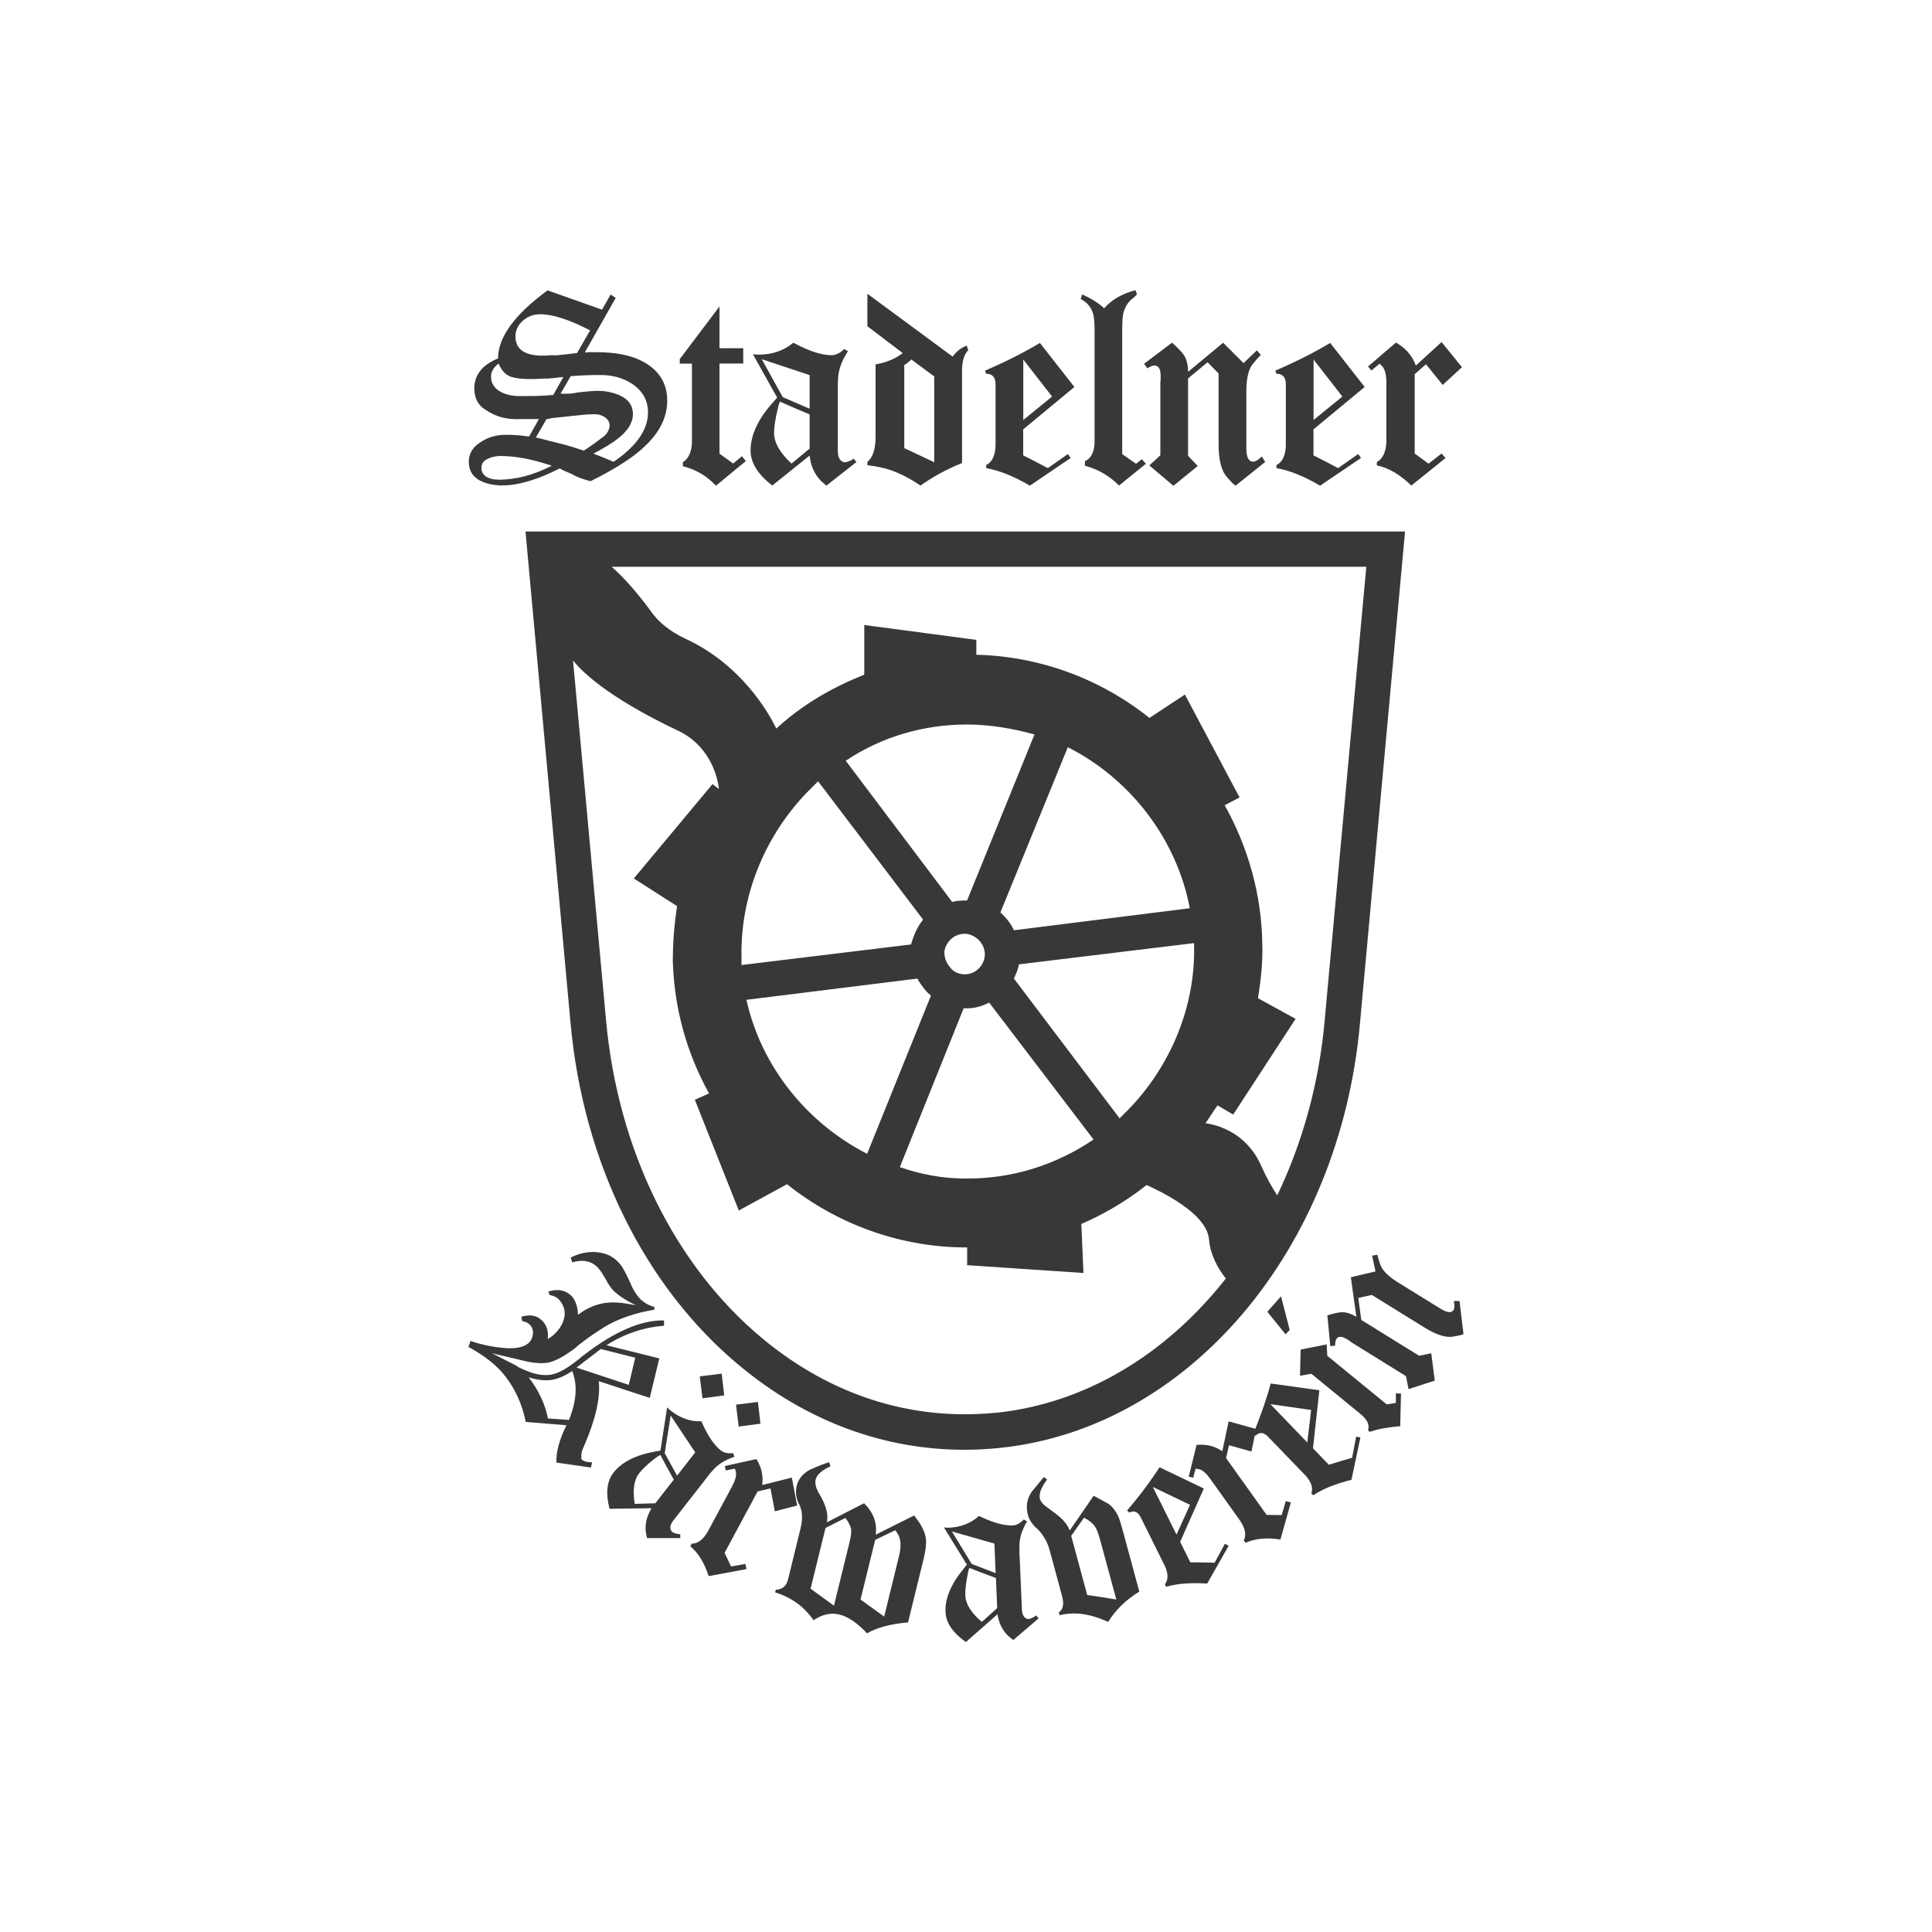 <?xml version="1.0" encoding="UTF-8"?>
<svg id="Ebene_1" xmlns="http://www.w3.org/2000/svg" version="1.1" viewBox="0 0 200 200">
  <!-- Generator: Adobe Illustrator 29.2.1, SVG Export Plug-In . SVG Version: 2.1.0 Build 116)  -->
  <defs>
    <style>
      .st0 {
        isolation: isolate;
      }

      .st1 {
        fill: #383838;
      }
    </style>
  </defs>
  <path class="st1" d="M54.4,55.03l4.66,50.84c1.29,14.42,7.68,27.38,17.54,35.54,6.89,5.71,14.86,8.67,23.24,8.67,1.17,0,2.35-.06,3.54-.18,19.6-1.96,35.33-20.48,37.41-44.04l4.66-50.84H54.4ZM103.02,146.25c-8.67.85-16.99-1.8-24.07-7.67-9.11-7.55-15.02-19.59-16.22-33.05l-3.41-37.16c.74.94,3.32,3.7,10.91,7.29,3.08,1.47,4.04,4.48,4.19,6.02l-.66-.51-8.15,9.77,4.48,2.86c-.29,1.91-.44,3.75-.44,5.73.15,4.92,1.47,9.55,3.75,13.66l-1.47.66,4.55,11.46,4.99-2.72c5.07,4.04,11.46,6.46,18.21,6.54h.44v1.84l12.04.81-.22-5.07c2.35-1.03,4.63-2.35,6.76-4.04,1.25.59,6.24,2.86,6.46,5.66.14,1.61.93,3,1.74,4.02-6.15,7.82-14.53,12.97-23.88,13.91ZM99.75,104.38h.37c.81,0,1.54-.22,2.28-.59l10.8,14.17c-3.89,2.64-8.37,4.04-13,4.04h-.29c-2.35,0-4.63-.44-6.76-1.18l6.61-16.45ZM89.76,119.44c-6.17-3.16-10.94-8.96-12.49-15.94l17.7-2.2c.22.44.51.81.81,1.18.15.22.44.44.59.59l-6.61,16.38ZM97.76,98.51c.15-1.03,1.03-1.84,2.06-1.84h.22c1.1.15,1.91,1.1,1.91,2.13s-.88,2.06-2.06,2.06c-.59,0-1.18-.22-1.54-.73-.44-.51-.59-1.03-.59-1.62ZM104.96,101.3c.22-.51.44-.95.51-1.47l18.14-2.2v.29c.15,6.24-2.42,12.49-6.9,17.04-.22.22-.59.59-.81.81l-10.94-14.47ZM104.96,96.3c-.29-.66-.81-1.32-1.4-1.84l6.98-17.11c6.39,3.23,11.24,9.4,12.63,16.67l-18.21,2.28ZM100.11,93.22c-.59,0-1.03,0-1.54.15l-11.02-14.62c3.75-2.5,8.08-3.75,12.56-3.75,2.42,0,4.85.44,6.98,1.03l-6.98,17.19ZM95.56,95.2c-.59.73-.95,1.54-1.25,2.57l-17.55,2.13v-.73c-.15-6.24,2.28-12.41,6.68-17.04.44-.44.81-.81,1.25-1.25l10.87,14.32ZM137.14,105.54c-.58,6.6-2.31,12.76-4.92,18.2-.51-.77-1.07-1.74-1.63-2.99-1.47-3.38-4.33-4.26-5.8-4.48.44-.59.81-1.25,1.25-1.84l1.62.95,6.46-9.91-3.89-2.13c.29-1.91.51-3.75.44-5.66-.07-5.07-1.47-9.99-3.89-14.32l1.54-.81-5.66-10.65-3.67,2.42c-5.14-4.11-11.46-6.39-17.92-6.54v-1.54l-11.6-1.54v5.14c-3.3,1.32-6.39,3.08-9.11,5.58-.81-1.69-3.67-6.68-9.47-9.33-1.4-.66-2.72-1.62-3.6-2.94-1.15-1.55-2.56-3.24-3.97-4.48h78.12l-4.3,46.84Z"/>
  <g class="st0">
    <path class="st1" d="M62.33,32.04l.88-1.55.53.35-3.19,5.62s.06.03.12.03.1,0,.12-.03h.97c1.87,0,3.39.28,4.56.85,1.83.9,2.75,2.28,2.75,4.16s-.92,3.54-2.75,5.12c-1.17,1.01-2.9,2.09-5.18,3.22-.86-.21-1.52-.47-1.99-.76-.23-.1-.45-.19-.66-.28-.21-.09-.39-.18-.54-.28-2.32,1.17-4.3,1.76-5.94,1.76h-.35c-.1-.02-.2-.03-.32-.03-1.85-.23-2.79-1.02-2.81-2.37-.02-.9.42-1.61,1.32-2.14.72-.47,1.57-.7,2.55-.7.78,0,1.57.06,2.37.18l1.02-1.81h-1.99c-.2.02-.39.02-.58,0-1.07-.02-2.08-.35-3.01-.99-.74-.47-1.11-1.2-1.11-2.19,0-1.39.82-2.42,2.46-3.1,0-2.18,1.7-4.53,5.09-7.02v-.03l5.71,2.02ZM51.92,47.2c-.64,0-1.19.14-1.64.41-.29.18-.44.45-.44.82,0,.66.44,1.06,1.32,1.2h.21c.06.02.13.03.21.03,1.81,0,3.65-.48,5.5-1.43v-.03c-1.97-.66-3.69-.99-5.15-.99ZM56.58,39.18c-.58.04-1.15.06-1.71.06-.84,0-1.49-.08-1.96-.23-.59-.21-1.01-.67-1.29-1.38-.53.39-.79.85-.79,1.38,0,.66.33,1.18.99,1.55.55.29,1.18.44,1.9.44h.88c.31,0,.61,0,.91-.01s.58-.02.88-.04l.88-.06,1.05-1.87c-.59.08-1.17.14-1.74.18ZM55.9,32.54h-.23c-.62.06-1.17.3-1.62.73-.46.43-.69.95-.69,1.55,0,1.25.83,1.91,2.49,1.99h.64c.12,0,.25,0,.41-.03h.73c.23-.02.53-.05.88-.09s.76-.09,1.23-.15l1.35-2.34c-2.15-1.11-3.87-1.67-5.18-1.67ZM57.97,45.91c.41.1.82.21,1.23.34s.82.26,1.23.4c.25-.16.56-.36.91-.61.35-.25.77-.57,1.26-.94.33-.33.5-.69.5-1.08,0-.35-.19-.64-.56-.88-.29-.18-.63-.26-1.02-.26-.43,0-.92.03-1.46.09l-3.01.32c-.12.06-.27.09-.47.09l-1.11,1.9,2.52.64ZM58.88,40.76c.31-.02.65-.07,1.02-.15.08,0,.19,0,.32-.03s.24-.03.32-.03c.6-.06,1.02-.09,1.26-.09.51,0,.93.04,1.26.12,1.64.35,2.46,1.11,2.46,2.28s-.88,2.22-2.63,3.28c-.21.12-.47.26-.76.44l-.7.38,1.05.41c.18.08.35.15.53.22.18.07.34.14.5.22.06-.06.12-.1.18-.12,2.26-1.58,3.39-3.25,3.39-5,0-1.23-.54-2.2-1.61-2.93-.92-.62-2.02-.94-3.31-.94-.51,0-1.02,0-1.54.03-.52.02-1.03.05-1.54.09l-1.05,1.81c.25.02.54.02.85,0Z"/>
    <path class="st1" d="M74.48,31.69v4.36h2.46v1.58h-2.46v9.33c.1.08.22.17.38.28.16.11.34.24.56.4l.47.35.91-.76.41.5-3.1,2.55c-.92-1-2.06-1.67-3.42-2.02v-.41c.62-.39.94-1.13.94-2.22v-7.99h-1.26v-.47l4.13-5.47Z"/>
    <path class="st1" d="M85.54,50.27c-.08-.08-.17-.16-.28-.25-.11-.09-.23-.2-.37-.34-.6-.66-.97-1.5-1.08-2.52l-3.86,3.1c-1.5-1.15-2.25-2.36-2.25-3.63,0-1.6.78-3.27,2.34-5l.41-.47-2.52-4.51s.03.03.09.03h.15s.04.03.06.03h.32c1.4,0,2.59-.41,3.57-1.23.04.02.08.04.12.06.04.02.1.05.18.09,1.46.76,2.68,1.14,3.66,1.14.43,0,.87-.21,1.32-.64l.38.23c-.66,1.01-1.01,1.98-1.02,2.9-.02.21-.03.44-.03.67v6.79c.02.7.26,1.08.73,1.14.12,0,.35-.08.7-.23l.06-.06.03-.03s.08-.02.12-.06l.29.35-3.1,2.43ZM78.86,37.19l2.17,3.92,2.78,1.2v-3.48l-4.94-1.64ZM80.77,41.58c-.06,0-.16.29-.29.88-.23.98-.35,1.76-.35,2.34,0,1.01.6,2.08,1.81,3.19l1.87-1.55v-3.54l-1.58-.67-1.46-.64Z"/>
    <path class="st1" d="M89.78,30.4l8.84,6.52c.39-.55.88-.93,1.46-1.14l.15.47c-.43.45-.64,1.15-.64,2.11v9.57c-1.66.68-3.09,1.46-4.3,2.34-1.09-.74-2.16-1.29-3.19-1.64-.66-.21-1.43-.37-2.31-.47v-.35c.57-.45.85-1.33.85-2.63v-7.46c1.11-.19,2.05-.58,2.81-1.17l-3.66-2.78v-3.36ZM96.71,47.87v-8.9l-2.37-1.76c-.12.12-.22.21-.32.29-.1.08-.23.18-.41.29v8.6l3.1,1.46Z"/>
    <path class="st1" d="M106.6,50.27c-1.68-.98-3.18-1.58-4.51-1.81v-.32c.6-.29.93-.96.97-1.99v-6.35c0-.74-.32-1.11-.97-1.11l-.12-.32c1.17-.51,2.22-1,3.16-1.48.94-.48,1.77-.94,2.52-1.39l3.57,4.56-5.3,4.39v2.69c1.05.53,1.9.97,2.55,1.32l2.08-1.46.29.41-4.24,2.87ZM108.91,41.05l-2.98-3.83v6.26l2.98-2.43Z"/>
    <path class="st1" d="M115.85,50.27c-1-1.01-2.18-1.7-3.54-2.05v-.47c.66-.31,1-1,1-2.08v-11.5c0-.9-.07-1.52-.21-1.87-.21-.58-.62-1.03-1.23-1.35l.15-.47c.94.41,1.7.89,2.28,1.43.8-.9,1.88-1.52,3.25-1.87l.15.44-.22.22c-.09.09-.2.18-.34.28-.41.35-.69.83-.85,1.43-.08.31-.12.88-.12,1.7v12.9l1.43,1,.61-.47.41.47-2.78,2.25Z"/>
    <path class="st1" d="M121.32,35.47c.64.57,1.06,1,1.26,1.32.27.45.41,1.01.41,1.7l3.63-3.01,2.11,2.11,1.38-1.32.41.47c-.12.12-.25.26-.41.44s-.33.39-.53.64c-.37.57-.56,1.48-.56,2.75v5.82c0,.94.23,1.4.7,1.4.18,0,.4-.11.67-.32v-.03l.23-.18.35.56-3.07,2.46c-.14-.1-.29-.23-.45-.41-.17-.18-.36-.39-.57-.64-.49-.68-.73-1.76-.73-3.22v-7.34l-1.14-1.17-2.02,1.67v8.02l1,1.05-2.52,2.05-2.49-2.11,1.14-1.05v-7.61c0-.06,0-.1.03-.12v-.56c-.02-.66-.23-1-.64-1-.21,0-.46.1-.73.29l-.35-.47,2.9-2.19Z"/>
    <path class="st1" d="M136.65,50.27c-1.68-.98-3.18-1.58-4.51-1.81v-.32c.6-.29.93-.96.97-1.99v-6.35c0-.74-.32-1.11-.97-1.11l-.12-.32c1.17-.51,2.22-1,3.16-1.48.94-.48,1.77-.94,2.52-1.39l3.57,4.56-5.3,4.39v2.69c1.05.53,1.9.97,2.55,1.32l2.08-1.46.29.41-4.24,2.87ZM138.96,41.05l-2.98-3.83v6.26l2.98-2.43Z"/>
    <path class="st1" d="M144.52,35.47c1,.57,1.68,1.36,2.05,2.37l2.66-2.43,2.11,2.6-1.99,1.84-1.73-2.14-1.17,1.02v8.22l1.43,1.05,1.35-1.05.41.47-3.54,2.84c-1.19-1.15-2.38-1.84-3.57-2.08v-.35c.66-.37.99-1.14.99-2.31v-5.91c0-.78-.14-1.34-.41-1.67l-.29-.29-.85.7-.35-.41,2.9-2.49Z"/>
  </g>
  <g>
    <path class="st1" d="M57.6,151.34c-.03-1.08.32-2.35,1.04-3.8l-4.21-.34c-.37-1.79-1.06-3.34-2.07-4.66-.88-1.16-2.17-2.19-3.86-3.1l.2-.63c1.03.36,2.14.6,3.33.72,1.19.12,2.06-.02,2.59-.42.29-.22.46-.52.53-.89s0-.71-.22-.99c-.2-.26-.49-.41-.87-.47l-.09-.45c.98-.3,1.74-.11,2.29.55.39.48.53,1.07.44,1.76l.08-.06s.05-.03.08-.03l.29-.22.12-.09c.58-.51.96-1.09,1.12-1.73.17-.64.03-1.26-.42-1.84-.24-.31-.59-.51-1.06-.58l-.15-.37c1.01-.32,1.83-.14,2.48.53.38.5.58,1.13.59,1.88,1.27-.97,2.65-1.39,4.15-1.26.11,0,.24.01.38.03.14.02.31.04.5.07l.97.17c-1.26-.61-2.12-1.21-2.58-1.81-.08-.11-.17-.24-.26-.38-.09-.15-.2-.33-.31-.54-.15-.25-.27-.46-.37-.61-.1-.15-.16-.26-.21-.31-.68-.89-1.63-1.15-2.87-.79l-.15-.5c.92-.46,1.84-.65,2.75-.55,1.03.1,1.83.54,2.43,1.32.22.29.51.82.87,1.6.04.1.07.18.12.24.2.52.44.96.74,1.35.44.57,1.02.96,1.75,1.15v.29c-2.05.34-3.8.95-5.24,1.83-.33.21-.68.44-1.02.67-.35.23-.7.49-1.06.76l-.39.3c-.07.05-.14.1-.2.16-.07.05-.13.11-.19.18-1.36,1.04-2.44,1.58-3.22,1.62-.65.05-1.4-.03-2.22-.24l-3.27-.77,2.44,1.24c.28.2.62.37,1.01.52.99.43,1.87.58,2.62.46.67-.11,1.47-.51,2.38-1.2l.59-.45c.06-.07.15-.15.29-.25l.29-.22c3.12-2.38,5.85-3.55,8.19-3.5v.55c-2.14.17-4.12.84-5.96,2.02l5.47,1.36-.99,4.09-5.27-1.73c.17,1.72-.33,3.95-1.52,6.69-.05.1-.12.26-.2.48-.08.21-.11.51-.09.88.14.19.41.3.8.33l.31.02-.11.54-3.56-.51ZM59.24,141.92c-.77.52-1.49.83-2.17.93-.68.1-1.46,0-2.34-.27,1.05,1.38,1.71,2.8,1.99,4.26l2.18.15c.79-1.96.9-3.65.33-5.07ZM65.09,143.36l.67-2.81-3.57-.9-2.51,1.92,5.41,1.79Z"/>
    <path class="st1" d="M66.97,159.21c-.01-.1-.03-.2-.06-.32-.03-.12-.05-.26-.07-.43-.06-.79.14-1.56.61-2.33l-4.35.06c-.42-1.61-.28-2.85.4-3.73.86-1.11,2.31-1.84,4.33-2.2l.54-.1.69-4.48s0,.04.05.07l.1.08s.01.04.03.05l.22.17c.97.76,2.02,1.12,3.14,1.08.02.03.03.07.05.1.02.04.04.09.07.16.6,1.32,1.24,2.24,1.91,2.77.3.23.72.32,1.26.27l.14.37c-1.01.34-1.77.83-2.28,1.45-.13.14-.26.29-.38.45s-.26.34-.41.53l-3.13,4.01-.13.16c-.37.5-.4.89-.11,1.19.08.06.28.14.61.22h.07s.04-.01.04-.01c.03.02.06.03.11.02v.4s-3.45,0-3.45,0ZM68.37,150.61s-.27.12-.68.45c-.69.55-1.19,1.03-1.51,1.43-.55.7-.71,1.77-.47,3.19l2.13-.06,1.91-2.45-.73-1.32-.66-1.24ZM69.43,146.54l-.62,3.89,1.28,2.33,1.88-2.41-2.54-3.81ZM74.71,142.19l.26,2.26-2.25.3-.28-2.27,2.27-.28ZM78.46,145.12l.26,2.26-2.25.3-.28-2.27,2.27-.28Z"/>
    <path class="st1" d="M78.3,151.04c.54.85.73,1.75.6,2.69l3.07-.77.55,2.89-2.31.6-.45-2.37-1.33.31-3.42,6.36.67,1.41,1.48-.26.12.53-3.92.73c-.44-1.38-1.08-2.41-1.9-3.09l.15-.27c.67-.01,1.24-.47,1.73-1.38l2.46-4.58c.32-.6.45-1.09.38-1.46l-.1-.35-.95.19-.1-.46,3.27-.72Z"/>
    <path class="st1" d="M89.44,155.61c.98.96,1.38,2.05,1.21,3.26l3.98-1.99.48.65c.5.74.76,1.43.76,2.07,0,.48-.09,1.12-.29,1.91l-1.58,6.44c-1.8.16-3.22.53-4.25,1.13-.99-1.07-1.95-1.72-2.88-1.95-.85-.21-1.74-.01-2.66.59-.96-1.4-2.29-2.36-3.97-2.88l.07-.27c.14,0,.29-.03.44-.08.42-.13.7-.47.84-1.04l1.28-5.22c.27-1.08.19-1.98-.24-2.68-.24-.61-.29-1.19-.15-1.76.17-.68.61-1.23,1.33-1.63.12-.06.35-.16.68-.3s.78-.31,1.34-.5l.14.41-.09.06s-.04.02-.06.03c-.02,0-.04.01-.06.03-.77.39-1.21.81-1.32,1.26-.09.35,0,.79.26,1.31.05.08.11.18.17.29.06.11.13.24.22.39.49.95.66,1.78.5,2.48v-.03s3.85-1.97,3.85-1.97ZM86.33,166.22l1.6-6.51c.15-.6.21-1.05.18-1.36-.05-.37-.25-.77-.6-1.21l-2.05,1.03-1.55,6.29,2.42,1.76ZM91.53,167.34l1.54-6.27c.22-.88.2-1.58-.04-2.1l-.14-.27c-.04-.06-.11-.16-.22-.29l-2.07,1-1.52,6.17,2.45,1.77Z"/>
    <path class="st1" d="M104.88,169.77c-.07-.07-.16-.13-.25-.21-.1-.07-.21-.17-.33-.28-.56-.56-.9-1.28-1.04-2.17l-3.27,2.87c-1.36-.95-2.06-1.99-2.11-3.1-.06-1.4.56-2.9,1.87-4.48l.34-.43-2.38-3.86s.03.02.08.02h.13s.04.02.05.02h.28c1.23-.06,2.26-.47,3.09-1.22.03.02.07.03.1.05.03.02.09.04.16.07,1.31.61,2.4.9,3.25.86.38-.02.75-.22,1.13-.61l.34.19c-.54.92-.81,1.78-.79,2.58,0,.19,0,.39,0,.59,0,.21.02.43.03.67l.22,5.09v.21c.05.62.28.94.69.97.1,0,.31-.08.61-.23l.05-.05.02-.03s.07-.02.1-.06l.27.3-2.63,2.25ZM98.54,158.54l2.05,3.36,2.48.95-.13-3.06-4.4-1.25ZM100.37,162.32c-.05,0-.13.26-.22.78-.17.86-.24,1.55-.22,2.07.04.89.61,1.8,1.71,2.73l1.59-1.43-.13-3.11-1.41-.53-1.31-.51Z"/>
    <path class="st1" d="M113.2,154.84c.19.09.41.21.67.35.26.14.57.32.93.52.43.34.77.81,1.02,1.4.06.14.13.36.21.64s.19.63.3,1.06l1.61,5.95c-1.4.86-2.47,1.91-3.22,3.14-1.85-.85-3.52-1.08-5.03-.69l-.08-.3c.45-.3.56-.87.33-1.71l-1.3-4.79c-.21-.76-.6-1.45-1.18-2.08l-.28-.24c-.39-.39-.65-.81-.77-1.26-.24-.88-.1-1.69.41-2.43.22-.25.42-.5.62-.75.2-.25.41-.5.62-.75l.33.26c-.04.06-.11.16-.21.3-.44.65-.62,1.2-.54,1.64.04.2.17.42.39.64.05.06.17.15.36.29.19.14.44.32.75.56.86.62,1.39,1.24,1.6,1.86v-.02s2.46-3.57,2.46-3.57ZM115.56,165.58l-1.67-6.15c-.18-.68-.36-1.14-.54-1.4-.21-.33-.59-.64-1.13-.92l-1.33,1.88,1.66,6.13c1.01.13,2.01.29,3,.46Z"/>
    <path class="st1" d="M124.97,163.93c-1.7-.11-3.12,0-4.25.33l-.13-.25c.36-.47.36-1.11-.02-1.94l-.13-.25-2.35-4.74c-.29-.58-.69-.75-1.19-.5l-.22-.21c.72-.86,1.36-1.65,1.91-2.4.55-.74,1.03-1.43,1.44-2.08l4.59,2.2-2.45,5.52,1.05,2.12c1.03,0,1.87.02,2.52.04l1.06-1.96.39.21-2.22,3.91ZM123.19,155.78l-3.85-1.85,2.45,4.93,1.4-3.08Z"/>
    <path class="st1" d="M123.86,149.58c1-.1,1.89.11,2.67.65l.66-3.09,2.84.79-.48,2.33-2.32-.65-.31,1.33,4.2,5.88,1.56.02.42-1.44.53.13-1.08,3.84c-1.44-.22-2.64-.1-3.61.34l-.18-.25c.29-.6.13-1.32-.47-2.16l-3.02-4.23c-.4-.56-.78-.89-1.14-.98l-.36-.06-.25.94-.46-.11.8-3.26Z"/>
    <path class="st1" d="M139.9,153.19c-1.65.41-2.97.94-3.95,1.6l-.2-.2c.2-.55,0-1.17-.6-1.85l-.2-.2-3.68-3.81c-.45-.47-.88-.51-1.29-.11l-.27-.13c.43-1.03.79-1.99,1.09-2.86.3-.87.55-1.68.74-2.41l5.04.7-.66,6.01,1.64,1.7c.99-.31,1.79-.55,2.41-.72l.42-2.19.44.08-.93,4.4ZM135.74,145.96l-4.23-.6,3.82,3.96.4-3.36Z"/>
    <path class="st1" d="M131.2,135.79l1.41-1.6.9,3.49-.43.45-1.88-2.33ZM144.95,147.64c-.64.05-1.22.13-1.74.22-.52.09-.99.22-1.4.37l-.2-.16c.2-.54-.06-1.11-.77-1.69l-5.09-4.17-1.17.21.06-2.71,2.7-.54.06,1.18,6.15,5.03.95-.15v-1s.53.04.53.04l-.08,3.39Z"/>
    <path class="st1" d="M137.39,136.17c.72-.22,1.24-.33,1.56-.33.46,0,.95.16,1.46.48l-.57-4.1,2.55-.6-.35-1.64.54-.09c.03.14.08.31.14.51.06.2.14.43.24.69.25.54.85,1.1,1.8,1.69l4.35,2.69c.7.43,1.16.47,1.37.13.08-.13.1-.35.07-.65h-.02s-.02-.27-.02-.27h.58s.41,3.43.41,3.43c-.14.06-.31.11-.51.15-.21.04-.46.09-.75.13-.74.05-1.65-.27-2.74-.94l-5.49-3.4-1.4.31.31,2.28,5.99,3.71,1.25-.26.37,2.83-2.72.88-.26-1.34-5.68-3.52s-.07-.05-.07-.08l-.35-.22-.07-.04c-.5-.29-.85-.29-1.04.02-.1.16-.14.39-.12.68l-.51.05-.3-3.18Z"/>
  </g>
</svg>